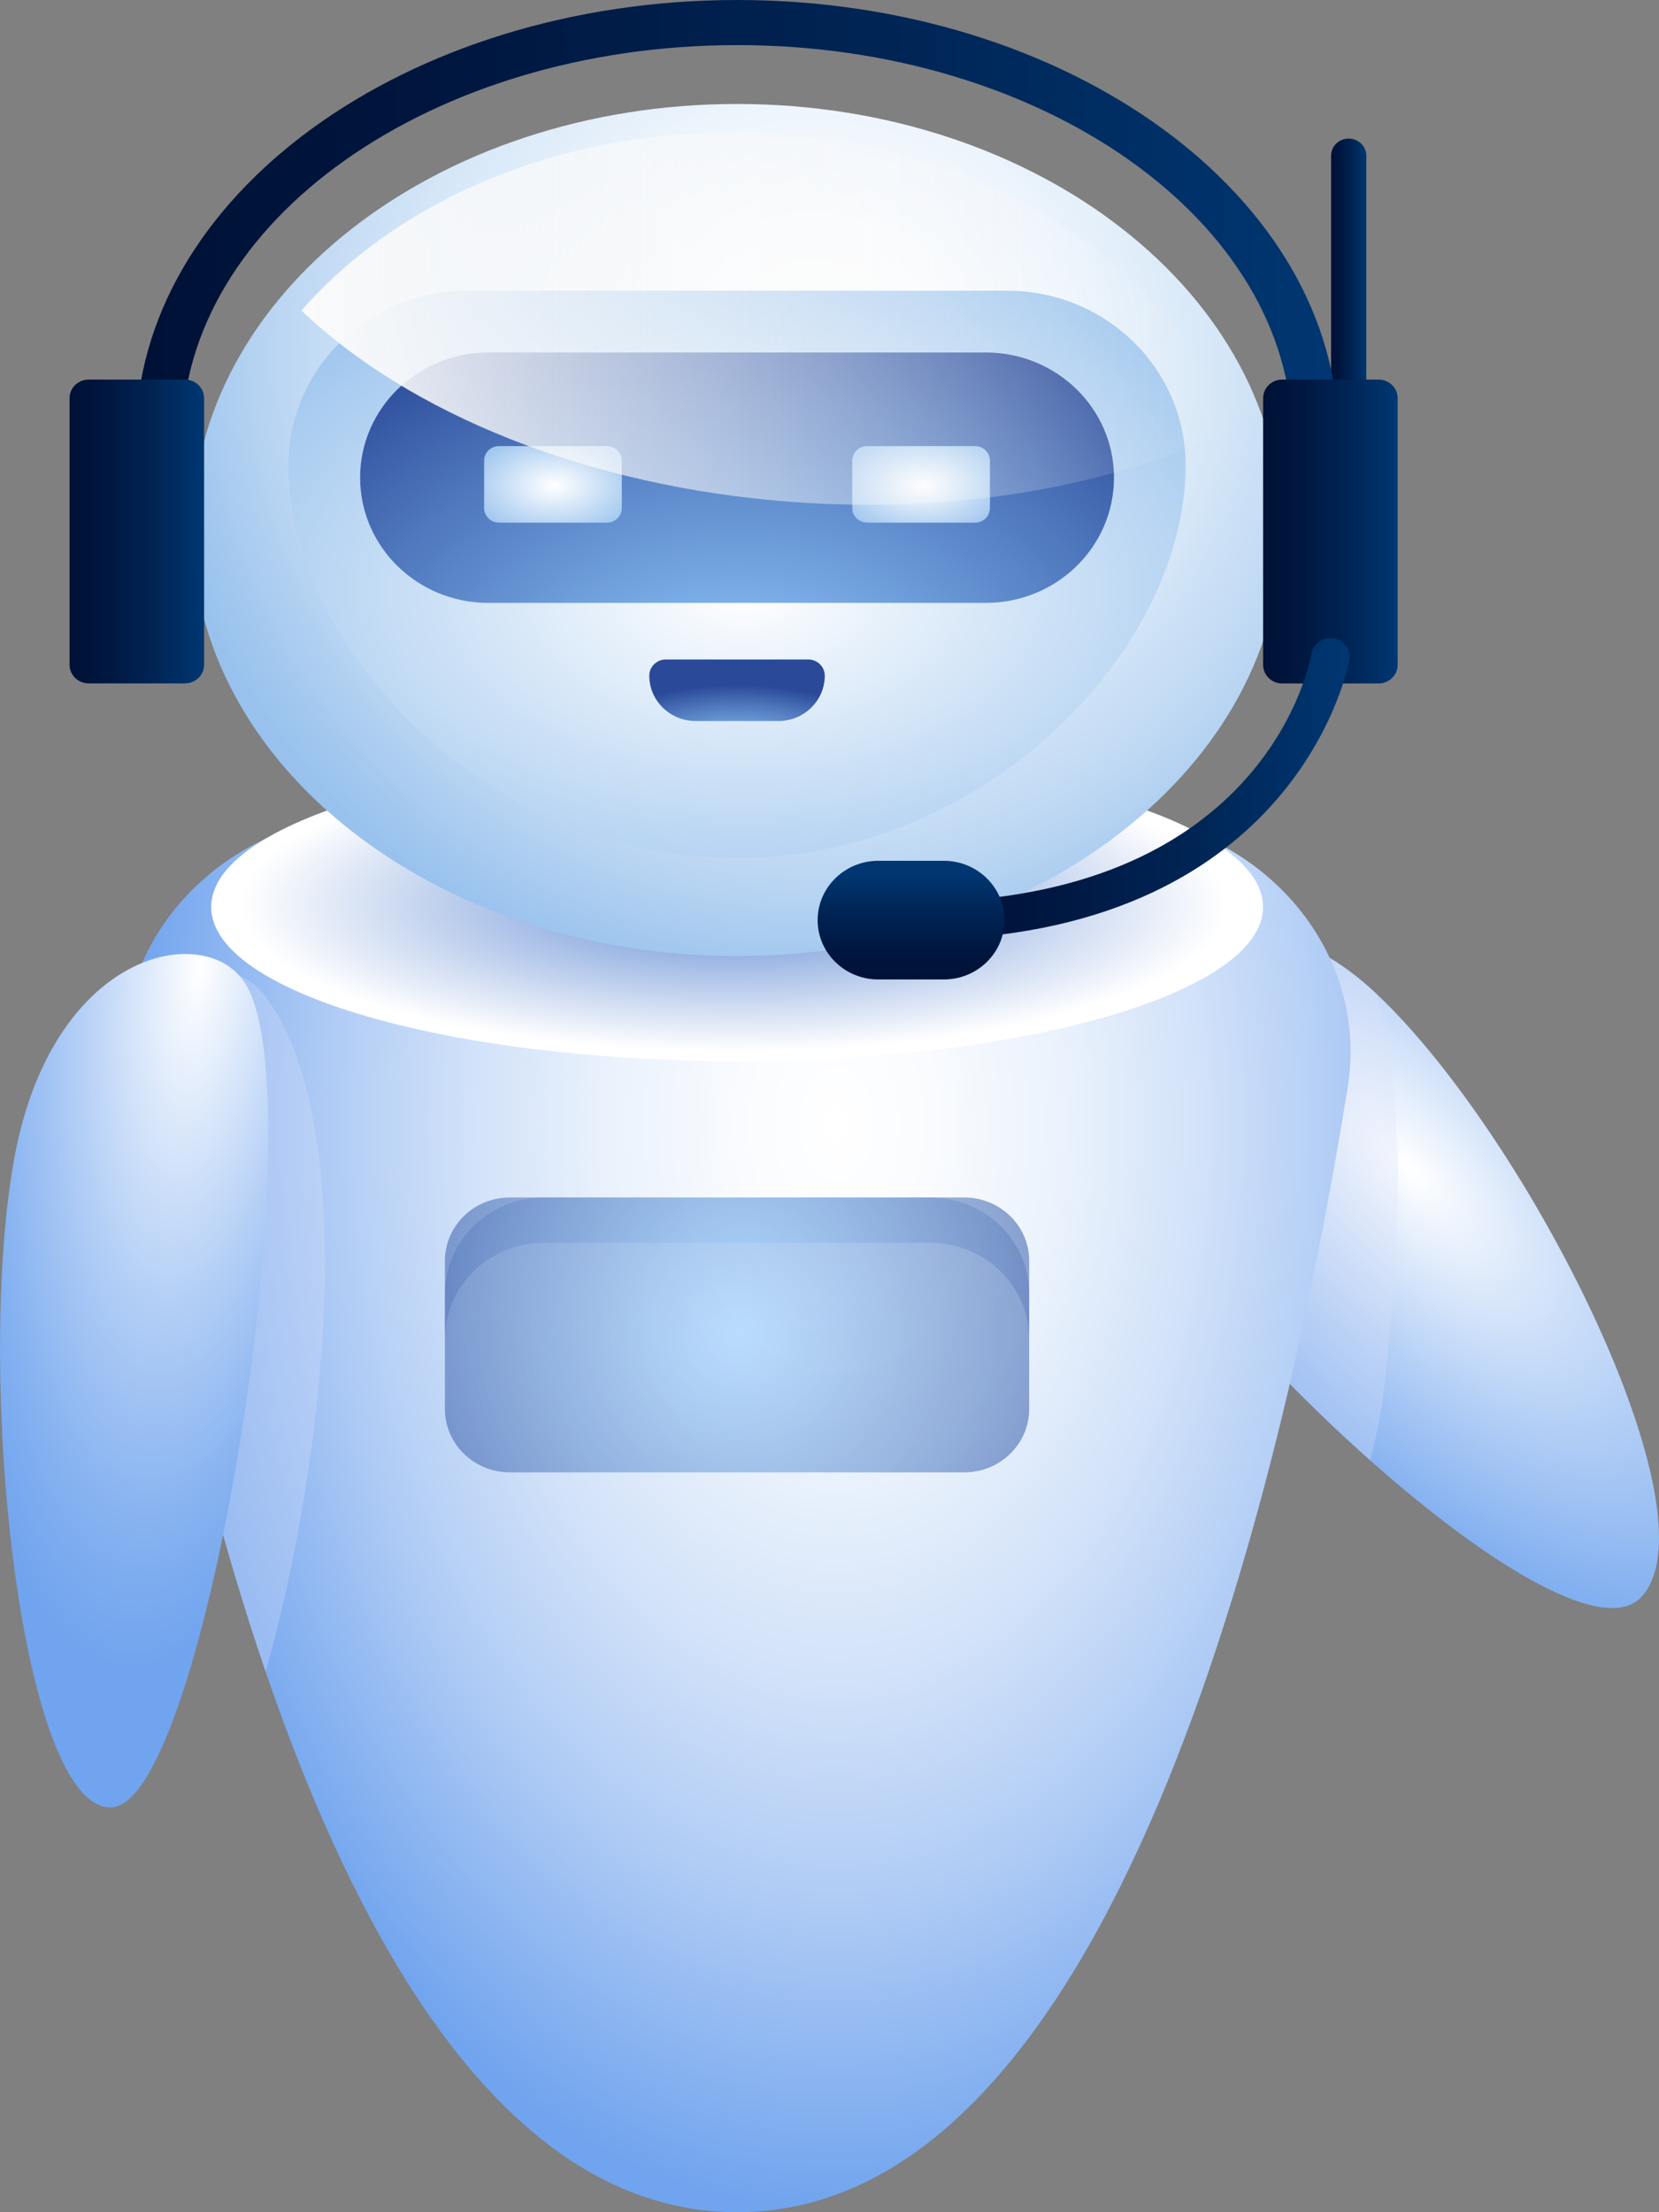 <svg width="27" height="36" viewBox="0 0 27 36" fill="none" xmlns="http://www.w3.org/2000/svg">
<rect x="0" y="0" width="27" height="36" fill="#808080" stroke="none"/>
<g clip-path="url(#clip0_1148_5426)">
<path d="M22.389 16.161C24.865 18.479 27.984 24.679 26.702 25.999C25.348 27.393 17.49 19.813 17.474 17.24C17.464 15.811 19.958 13.886 22.389 16.16V16.161Z" fill="url(#paint0_radial_1148_5426)"/>
<g style="mix-blend-mode:multiply" opacity="0.3">
<path d="M22.3 23.765C22.418 23.325 22.501 22.875 22.545 22.416C22.742 20.348 22.939 18.332 22.419 16.19C22.409 16.18 22.399 16.17 22.389 16.161C19.958 13.886 17.464 15.812 17.474 17.241C17.483 18.67 19.911 21.643 22.299 23.765H22.3Z" fill="#DAE1F8"/>
</g>
<path d="M11.995 36C5.875 36 3.125 24.321 2.057 17.695C1.679 15.349 3.638 13.239 6.199 13.239H17.792C20.353 13.239 22.312 15.349 21.934 17.695C20.867 24.321 18.116 36 11.996 36H11.995Z" fill="url(#paint1_radial_1148_5426)"/>
<g opacity="0.58">
<path style="mix-blend-mode:multiply" d="M8.296 19.487H15.695C16.277 19.487 16.75 19.949 16.75 20.518V22.929C16.75 23.498 16.277 23.96 15.695 23.96H8.296C7.714 23.96 7.241 23.498 7.241 22.929V20.518C7.241 19.949 7.714 19.487 8.296 19.487Z" fill="url(#paint2_radial_1148_5426)"/>
</g>
<path style="mix-blend-mode:multiply" opacity="0.3" d="M15.143 19.487H8.848C7.96 19.487 7.241 20.19 7.241 21.057V21.795C7.241 20.927 7.96 20.225 8.848 20.225H15.143C16.031 20.225 16.75 20.927 16.75 21.795V21.057C16.75 20.19 16.031 19.487 15.143 19.487Z" fill="url(#paint3_radial_1148_5426)"/>
<path style="mix-blend-mode:multiply" d="M11.997 17.266C16.724 17.266 20.556 16.144 20.556 14.759C20.556 13.375 16.724 12.253 11.997 12.253C7.269 12.253 3.437 13.375 3.437 14.759C3.437 16.144 7.269 17.266 11.997 17.266Z" fill="url(#paint4_radial_1148_5426)"/>
<path d="M11.995 15.558C16.892 15.558 20.862 12.454 20.862 8.625C20.862 4.796 16.892 1.692 11.995 1.692C7.098 1.692 3.128 4.796 3.128 8.625C3.128 12.454 7.098 15.558 11.995 15.558Z" fill="url(#paint5_radial_1148_5426)"/>
<path style="mix-blend-mode:multiply" d="M7.597 4.731C5.994 4.731 4.695 6.001 4.695 7.567C4.695 10.585 7.963 13.962 11.995 13.962C16.027 13.962 19.295 10.585 19.295 7.567C19.295 6.001 17.996 4.731 16.393 4.731H7.597Z" fill="url(#paint6_radial_1148_5426)"/>
<path style="mix-blend-mode:multiply" d="M16.045 9.811H7.946C6.795 9.811 5.861 8.899 5.861 7.773C5.861 6.649 6.794 5.736 7.946 5.736H16.045C17.196 5.736 18.13 6.648 18.13 7.773C18.13 8.898 17.197 9.811 16.045 9.811Z" fill="url(#paint7_radial_1148_5426)"/>
<path style="mix-blend-mode:multiply" d="M12.667 11.734H11.324C10.906 11.734 10.567 11.403 10.567 10.995C10.567 10.85 10.688 10.732 10.836 10.732H13.154C13.303 10.732 13.423 10.851 13.423 10.995C13.423 11.403 13.084 11.734 12.666 11.734H12.667Z" fill="url(#paint8_radial_1148_5426)"/>
<path d="M9.879 7.26H8.121C7.987 7.26 7.879 7.365 7.879 7.496V8.269C7.879 8.399 7.987 8.505 8.121 8.505H9.879C10.012 8.505 10.12 8.399 10.12 8.269V7.496C10.12 7.365 10.012 7.26 9.879 7.26Z" fill="url(#paint9_radial_1148_5426)"/>
<path d="M14.112 7.26H15.87C16.003 7.26 16.111 7.365 16.111 7.496V8.269C16.111 8.399 16.003 8.505 15.87 8.505H14.112C13.978 8.505 13.87 8.399 13.87 8.269V7.496C13.87 7.365 13.978 7.26 14.112 7.26Z" fill="url(#paint10_radial_1148_5426)"/>
<path style="mix-blend-mode:overlay" d="M11.903 2.156C8.994 2.156 6.429 3.305 4.907 5.054C6.641 6.714 9.543 7.922 12.901 8.169C15.62 8.369 18.136 7.901 20.041 6.98C19.045 4.198 15.78 2.156 11.902 2.156H11.903Z" fill="url(#paint11_linear_1148_5426)"/>
<path d="M21.95 6.906C21.792 6.906 21.663 6.78 21.663 6.625V2.535C21.663 2.38 21.792 2.255 21.95 2.255C22.108 2.255 22.237 2.38 22.237 2.535V6.625C22.237 6.78 22.108 6.906 21.95 6.906Z" fill="url(#paint12_linear_1148_5426)"/>
<path d="M21.783 7.13H21.032C21.032 3.603 16.979 0.734 11.998 0.734C7.016 0.734 2.963 3.603 2.963 7.13H2.211C2.211 3.198 6.601 0 11.998 0C17.394 0 21.783 3.198 21.783 7.13Z" fill="url(#paint13_linear_1148_5426)"/>
<path d="M1.442 6.177H3.011C3.182 6.177 3.322 6.313 3.322 6.481V10.818C3.322 10.985 3.182 11.121 3.011 11.121H1.442C1.271 11.121 1.132 10.985 1.132 10.818V6.481C1.132 6.313 1.271 6.177 1.442 6.177Z" fill="url(#paint14_linear_1148_5426)"/>
<path d="M22.437 6.177H20.867C20.695 6.177 20.557 6.313 20.557 6.481V10.819C20.557 10.986 20.695 11.122 20.867 11.122H22.437C22.608 11.122 22.747 10.986 22.747 10.819V6.481C22.747 6.313 22.608 6.177 22.437 6.177Z" fill="url(#paint15_linear_1148_5426)"/>
<path d="M15.474 15.28C15.309 15.28 15.17 15.153 15.162 14.99C15.152 14.822 15.285 14.677 15.457 14.668C20.635 14.4 21.316 10.793 21.343 10.64C21.372 10.473 21.532 10.361 21.704 10.389C21.874 10.417 21.989 10.573 21.961 10.739C21.954 10.782 21.187 14.985 15.491 15.279C15.485 15.279 15.48 15.279 15.474 15.279V15.28Z" fill="url(#paint16_linear_1148_5426)"/>
<path d="M13.307 14.974C13.307 14.441 13.749 14.008 14.294 14.008H15.36C15.906 14.008 16.348 14.441 16.348 14.974C16.348 15.507 15.906 15.939 15.36 15.939H14.294C13.749 15.939 13.307 15.507 13.307 14.974Z" fill="url(#paint17_linear_1148_5426)"/>
<g style="mix-blend-mode:multiply" opacity="0.3">
<path d="M2.021 17.372C2.029 17.48 2.039 17.587 2.057 17.695C2.493 20.402 3.21 23.953 4.324 27.207C5.308 23.698 5.861 18.411 4.366 16.28C3.82 15.502 3.012 15.678 2.021 17.373V17.372Z" fill="#DAE1F8"/>
</g>
<path d="M0.212 18.963C-0.391 22.535 0.344 29.426 1.805 29.413C3.348 29.399 5.158 17.9 3.997 16.012C3.352 14.963 0.803 15.457 0.212 18.963Z" fill="url(#paint18_radial_1148_5426)"/>
</g>
<defs>
<radialGradient id="paint0_radial_1148_5426" cx="0" cy="0" r="1" gradientUnits="userSpaceOnUse" gradientTransform="translate(22.947 19.019) rotate(-132.581) scale(10.938 5.029)">
<stop stop-color="white"/>
<stop offset="0.47" stop-color="#B5D0F6"/>
<stop offset="0.82" stop-color="#83B0F0"/>
<stop offset="1" stop-color="#70A4EE"/>
</radialGradient>
<radialGradient id="paint1_radial_1148_5426" cx="0" cy="0" r="1" gradientUnits="userSpaceOnUse" gradientTransform="translate(13.622 18.31) scale(11.649 17.648)">
<stop stop-color="white"/>
<stop offset="0.14" stop-color="#F9FBFE"/>
<stop offset="0.32" stop-color="#EAF2FC"/>
<stop offset="0.51" stop-color="#D2E2F9"/>
<stop offset="0.71" stop-color="#B0CCF5"/>
<stop offset="0.91" stop-color="#84B0F0"/>
<stop offset="1" stop-color="#70A4EE"/>
</radialGradient>
<radialGradient id="paint2_radial_1148_5426" cx="0" cy="0" r="1" gradientUnits="userSpaceOnUse" gradientTransform="translate(11.995 21.724) scale(6.229 6.089)">
<stop stop-color="#92CAFE"/>
<stop offset="0.22" stop-color="#7EB1EA"/>
<stop offset="0.7" stop-color="#4C74BA"/>
<stop offset="1" stop-color="#2A4998"/>
</radialGradient>
<radialGradient id="paint3_radial_1148_5426" cx="0" cy="0" r="1" gradientUnits="userSpaceOnUse" gradientTransform="translate(11.995 20.64) scale(5.783 5.653)">
<stop stop-color="#92CAFE"/>
<stop offset="0.22" stop-color="#7EB1EA"/>
<stop offset="0.7" stop-color="#4C74BA"/>
<stop offset="1" stop-color="#2A4998"/>
</radialGradient>
<radialGradient id="paint4_radial_1148_5426" cx="0" cy="0" r="1" gradientUnits="userSpaceOnUse" gradientTransform="translate(11.943 14.717) scale(8.01 2.398)">
<stop stop-color="#6790D6"/>
<stop offset="0.33" stop-color="#96B2E2"/>
<stop offset="1" stop-color="white"/>
</radialGradient>
<radialGradient id="paint5_radial_1148_5426" cx="0" cy="0" r="1" gradientUnits="userSpaceOnUse" gradientTransform="translate(13.206 5.862) scale(10.645 10.404)">
<stop stop-color="white"/>
<stop offset="0.19" stop-color="#FAFCFE"/>
<stop offset="0.39" stop-color="#EEF5FC"/>
<stop offset="0.59" stop-color="#D9E9F8"/>
<stop offset="0.8" stop-color="#BDD7F3"/>
<stop offset="1" stop-color="#98C2ED"/>
</radialGradient>
<radialGradient id="paint6_radial_1148_5426" cx="0" cy="0" r="1" gradientUnits="userSpaceOnUse" gradientTransform="translate(12.116 9.613) scale(10.32 6.153)">
<stop stop-color="white"/>
<stop offset="0.67" stop-color="#BAD6F3"/>
<stop offset="1" stop-color="#98C2ED"/>
</radialGradient>
<radialGradient id="paint7_radial_1148_5426" cx="0" cy="0" r="1" gradientUnits="userSpaceOnUse" gradientTransform="translate(11.995 11.543) scale(9.646 7.071)">
<stop stop-color="#92CAFE"/>
<stop offset="0.22" stop-color="#7EB1EA"/>
<stop offset="0.7" stop-color="#4C74BA"/>
<stop offset="1" stop-color="#2A4998"/>
</radialGradient>
<radialGradient id="paint8_radial_1148_5426" cx="0" cy="0" r="1" gradientUnits="userSpaceOnUse" gradientTransform="translate(11.996 12.157) scale(2.469 1.015)">
<stop stop-color="#92CAFE"/>
<stop offset="0.22" stop-color="#7EB1EA"/>
<stop offset="0.7" stop-color="#4C74BA"/>
<stop offset="1" stop-color="#2A4998"/>
</radialGradient>
<radialGradient id="paint9_radial_1148_5426" cx="0" cy="0" r="1" gradientUnits="userSpaceOnUse" gradientTransform="translate(9.019 7.899) scale(1.534 0.915)">
<stop stop-color="white"/>
<stop offset="0.67" stop-color="#BAD6F3"/>
<stop offset="1" stop-color="#98C2ED"/>
</radialGradient>
<radialGradient id="paint10_radial_1148_5426" cx="0" cy="0" r="1" gradientUnits="userSpaceOnUse" gradientTransform="translate(15.009 7.899) scale(1.534 0.915)">
<stop stop-color="white"/>
<stop offset="0.67" stop-color="#BAD6F3"/>
<stop offset="1" stop-color="#98C2ED"/>
</radialGradient>
<linearGradient id="paint11_linear_1148_5426" x1="4.907" y1="5.185" x2="20.041" y2="5.185" gradientUnits="userSpaceOnUse">
<stop stop-color="#FAFAFA"/>
<stop offset="0.59" stop-color="#FAFAFA" stop-opacity="0.4"/>
<stop offset="1" stop-color="#FAFAFA" stop-opacity="0"/>
</linearGradient>
<linearGradient id="paint12_linear_1148_5426" x1="21.663" y1="4.58" x2="22.237" y2="4.58" gradientUnits="userSpaceOnUse">
<stop stop-color="#001136"/>
<stop offset="0.24" stop-color="#00163E"/>
<stop offset="0.63" stop-color="#002555"/>
<stop offset="1" stop-color="#003772"/>
</linearGradient>
<linearGradient id="paint13_linear_1148_5426" x1="2.211" y1="3.565" x2="21.783" y2="3.565" gradientUnits="userSpaceOnUse">
<stop stop-color="#001136"/>
<stop offset="0.24" stop-color="#00163E"/>
<stop offset="0.63" stop-color="#002555"/>
<stop offset="1" stop-color="#003772"/>
</linearGradient>
<linearGradient id="paint14_linear_1148_5426" x1="1.132" y1="8.65" x2="3.322" y2="8.65" gradientUnits="userSpaceOnUse">
<stop stop-color="#001136"/>
<stop offset="0.24" stop-color="#00163E"/>
<stop offset="0.63" stop-color="#002555"/>
<stop offset="1" stop-color="#003772"/>
</linearGradient>
<linearGradient id="paint15_linear_1148_5426" x1="20.557" y1="8.65" x2="22.747" y2="8.65" gradientUnits="userSpaceOnUse">
<stop stop-color="#001136"/>
<stop offset="0.24" stop-color="#00163E"/>
<stop offset="0.63" stop-color="#002555"/>
<stop offset="1" stop-color="#003772"/>
</linearGradient>
<linearGradient id="paint16_linear_1148_5426" x1="15.162" y1="12.832" x2="21.965" y2="12.832" gradientUnits="userSpaceOnUse">
<stop stop-color="#001136"/>
<stop offset="0.24" stop-color="#00163E"/>
<stop offset="0.63" stop-color="#002555"/>
<stop offset="1" stop-color="#003772"/>
</linearGradient>
<linearGradient id="paint17_linear_1148_5426" x1="14.827" y1="15.921" x2="14.827" y2="14.205" gradientUnits="userSpaceOnUse">
<stop stop-color="#001136"/>
<stop offset="0.24" stop-color="#00163E"/>
<stop offset="0.63" stop-color="#002555"/>
<stop offset="1" stop-color="#003772"/>
</linearGradient>
<radialGradient id="paint18_radial_1148_5426" cx="0" cy="0" r="1" gradientUnits="userSpaceOnUse" gradientTransform="translate(3.266 15.645) rotate(-83.607) scale(11.618 3.913)">
<stop stop-color="white"/>
<stop offset="0.47" stop-color="#B5D0F6"/>
<stop offset="0.82" stop-color="#83B0F0"/>
<stop offset="1" stop-color="#70A4EE"/>
</radialGradient>
<clipPath id="clip0_1148_5426">
<rect width="27" height="36" fill="white"/>
</clipPath>
</defs>
</svg>
